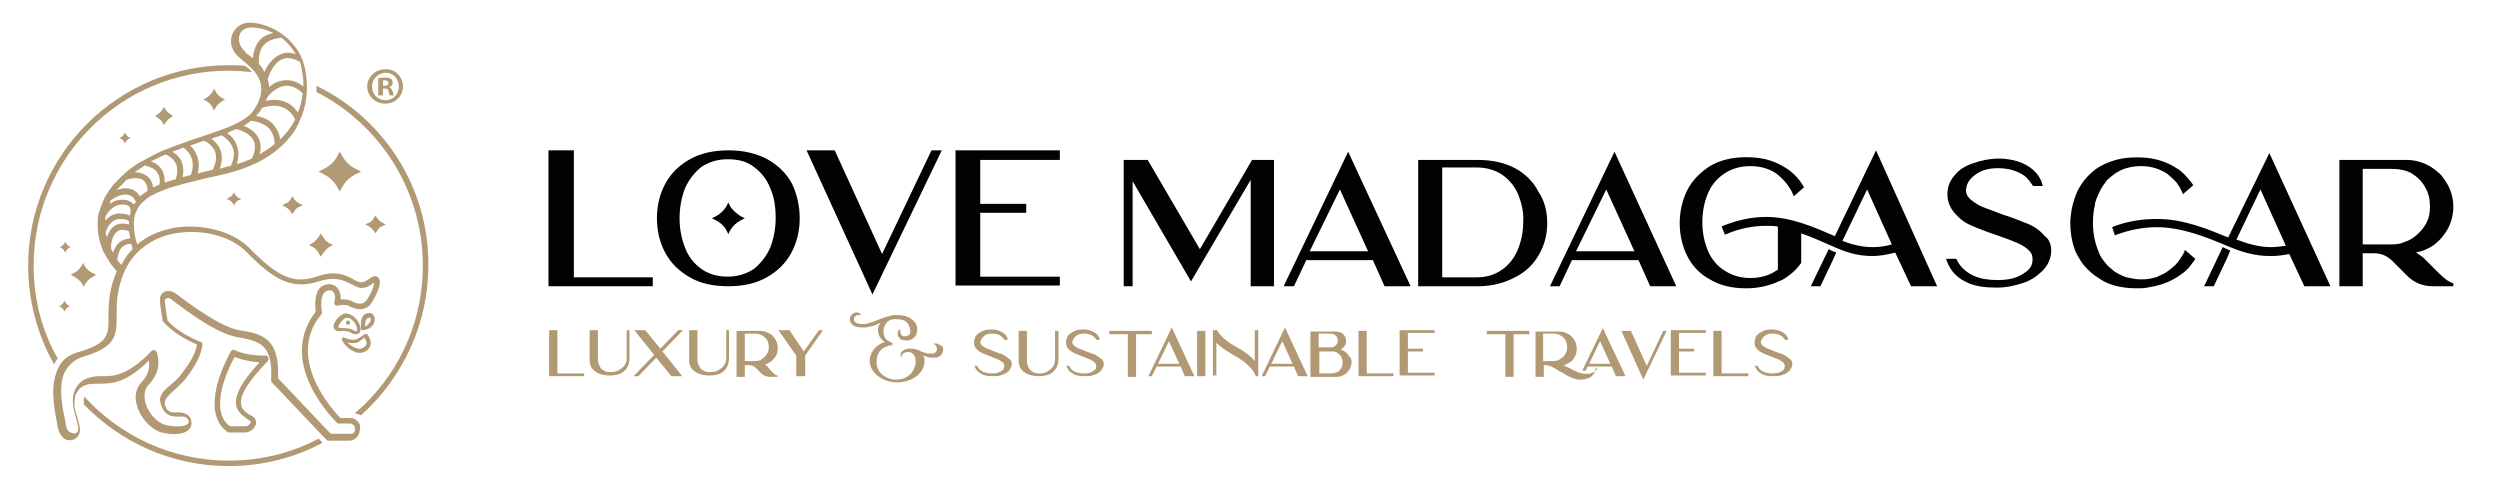 <?xml version="1.0" encoding="UTF-8"?>
<!-- Generator: Adobe Illustrator 28.0.0, SVG Export Plug-In . SVG Version: 6.00 Build 0)  -->
<svg xmlns="http://www.w3.org/2000/svg" xmlns:xlink="http://www.w3.org/1999/xlink" version="1.1" id="Warstwa_1" x="0px" y="0px" width="364.2px" height="71.1px" viewBox="0 0 364.2 71.1" style="enable-background:new 0 0 364.2 71.1;" xml:space="preserve">
<style type="text/css">
	.st0{fill:#B19974;}
	.st1{fill:#020202;}
</style>
<g>
	<path class="st0" d="M58.7,12.6c0,1.4-1.1,2.5-2.6,2.5c-1.4,0-2.6-1.1-2.6-2.5c0-1.4,1.2-2.5,2.6-2.5C57.6,10,58.7,11.2,58.7,12.6z    M54.2,12.6c0,1.1,0.8,2,2,2c1.1,0,1.9-0.9,1.9-2c0-1.1-0.8-2-1.9-2S54.2,11.5,54.2,12.6z M55.7,13.9h-0.6v-2.5   c0.2,0,0.6-0.1,1-0.1c0.5,0,0.7,0.1,0.9,0.2c0.1,0.1,0.2,0.3,0.2,0.6c0,0.3-0.2,0.5-0.5,0.6v0c0.2,0.1,0.4,0.3,0.5,0.6   c0.1,0.4,0.1,0.5,0.2,0.6h-0.6c-0.1-0.1-0.1-0.3-0.2-0.6c0-0.3-0.2-0.4-0.5-0.4h-0.3V13.9z M55.7,12.5H56c0.3,0,0.6-0.1,0.6-0.4   c0-0.2-0.2-0.4-0.5-0.4c-0.2,0-0.3,0-0.3,0V12.5z"></path>
</g>
<path class="st0" d="M51.8,24.6L51.8,24.6c-0.8-0.4-1.5-1.1-1.9-1.8l-0.4-0.7l-0.4,0.7c-0.4,0.8-1.1,1.4-1.9,1.8L46.4,25l0.8,0.4  c0.8,0.4,1.5,1.1,1.9,1.8l0.4,0.7l0.4-0.7c0.4-0.8,1.1-1.4,1.9-1.8l0.8-0.4L51.8,24.6z M51.8,24.6L51.8,24.6  c-0.8-0.4-1.5-1.1-1.9-1.8l-0.4-0.7l-0.4,0.7c-0.4,0.8-1.1,1.4-1.9,1.8L46.4,25l0.8,0.4c0.8,0.4,1.5,1.1,1.9,1.8l0.4,0.7l0.4-0.7  c0.4-0.8,1.1-1.4,1.9-1.8l0.8-0.4L51.8,24.6z M51.8,24.6L51.8,24.6c-0.8-0.4-1.5-1.1-1.9-1.8l-0.4-0.7l-0.4,0.7  c-0.4,0.8-1.1,1.4-1.9,1.8L46.4,25l0.8,0.4c0.8,0.4,1.5,1.1,1.9,1.8l0.4,0.7l0.4-0.7c0.4-0.8,1.1-1.4,1.9-1.8l0.8-0.4L51.8,24.6z"></path>
<path class="st0" d="M48.1,35.5L48.1,35.5c-0.5-0.2-0.8-0.6-1.1-1.1L46.7,34l-0.2,0.4c-0.3,0.4-0.6,0.8-1.1,1.1L45,35.7l0.4,0.2  c0.5,0.2,0.8,0.6,1.1,1.1l0.2,0.4L47,37c0.3-0.4,0.6-0.8,1.1-1.1l0.4-0.2L48.1,35.5z M48.1,35.5L48.1,35.5c-0.5-0.2-0.8-0.6-1.1-1.1  L46.7,34l-0.2,0.4c-0.3,0.4-0.6,0.8-1.1,1.1L45,35.7l0.4,0.2c0.5,0.2,0.8,0.6,1.1,1.1l0.2,0.4L47,37c0.3-0.4,0.6-0.8,1.1-1.1  l0.4-0.2L48.1,35.5z M48.1,35.5L48.1,35.5c-0.5-0.2-0.8-0.6-1.1-1.1L46.7,34l-0.2,0.4c-0.3,0.4-0.6,0.8-1.1,1.1L45,35.7l0.4,0.2  c0.5,0.2,0.8,0.6,1.1,1.1l0.2,0.4L47,37c0.3-0.4,0.6-0.8,1.1-1.1l0.4-0.2L48.1,35.5z"></path>
<path class="st0" d="M34.9,28.9L34.9,28.9c-0.3-0.1-0.5-0.4-0.7-0.6L34.1,28L34,28.2c-0.2,0.3-0.4,0.5-0.7,0.6L33,29l0.3,0.1  c0.3,0.1,0.5,0.4,0.7,0.6l0.1,0.3l0.1-0.3c0.2-0.3,0.4-0.5,0.7-0.6l0.3-0.1L34.9,28.9z M34.9,28.9L34.9,28.9  c-0.3-0.1-0.5-0.4-0.7-0.6L34.1,28L34,28.2c-0.2,0.3-0.4,0.5-0.7,0.6L33,29l0.3,0.1c0.3,0.1,0.5,0.4,0.7,0.6l0.1,0.3l0.1-0.3  c0.2-0.3,0.4-0.5,0.7-0.6l0.3-0.1L34.9,28.9z M34.9,28.9L34.9,28.9c-0.3-0.1-0.5-0.4-0.7-0.6L34.1,28L34,28.2  c-0.2,0.3-0.4,0.5-0.7,0.6L33,29l0.3,0.1c0.3,0.1,0.5,0.4,0.7,0.6l0.1,0.3l0.1-0.3c0.2-0.3,0.4-0.5,0.7-0.6l0.3-0.1L34.9,28.9z"></path>
<path class="st0" d="M55.8,32.5L55.8,32.5c-0.4-0.2-0.7-0.5-0.9-0.8l-0.2-0.3l-0.2,0.3c-0.2,0.4-0.5,0.7-0.9,0.8l-0.4,0.2l0.4,0.2  c0.4,0.2,0.7,0.5,0.9,0.8l0.2,0.3l0.2-0.3c0.2-0.4,0.5-0.7,0.9-0.8l0.4-0.2L55.8,32.5z M55.8,32.5L55.8,32.5  c-0.4-0.2-0.7-0.5-0.9-0.8l-0.2-0.3l-0.2,0.3c-0.2,0.4-0.5,0.7-0.9,0.8l-0.4,0.2l0.4,0.2c0.4,0.2,0.7,0.5,0.9,0.8l0.2,0.3l0.2-0.3  c0.2-0.4,0.5-0.7,0.9-0.8l0.4-0.2L55.8,32.5z M55.8,32.5L55.8,32.5c-0.4-0.2-0.7-0.5-0.9-0.8l-0.2-0.3l-0.2,0.3  c-0.2,0.4-0.5,0.7-0.9,0.8l-0.4,0.2l0.4,0.2c0.4,0.2,0.7,0.5,0.9,0.8l0.2,0.3l0.2-0.3c0.2-0.4,0.5-0.7,0.9-0.8l0.4-0.2L55.8,32.5z"></path>
<path class="st0" d="M43.7,29.7L43.7,29.7c-0.4-0.2-0.7-0.5-0.9-0.8l-0.2-0.3l-0.2,0.3c-0.2,0.4-0.5,0.7-0.9,0.8l-0.4,0.2l0.4,0.2  c0.4,0.2,0.7,0.5,0.9,0.8l0.2,0.3l0.2-0.3c0.2-0.4,0.5-0.7,0.9-0.8l0.4-0.2L43.7,29.7z M43.7,29.7L43.7,29.7  c-0.4-0.2-0.7-0.5-0.9-0.8l-0.2-0.3l-0.2,0.3c-0.2,0.4-0.5,0.7-0.9,0.8l-0.4,0.2l0.4,0.2c0.4,0.2,0.7,0.5,0.9,0.8l0.2,0.3l0.2-0.3  c0.2-0.4,0.5-0.7,0.9-0.8l0.4-0.2L43.7,29.7z M43.7,29.7L43.7,29.7c-0.4-0.2-0.7-0.5-0.9-0.8l-0.2-0.3l-0.2,0.3  c-0.2,0.4-0.5,0.7-0.9,0.8l-0.4,0.2l0.4,0.2c0.4,0.2,0.7,0.5,0.9,0.8l0.2,0.3l0.2-0.3c0.2-0.4,0.5-0.7,0.9-0.8l0.4-0.2L43.7,29.7z"></path>
<path class="st0" d="M30,14.7L30,14.7c0.4,0.2,0.8,0.6,1,1l0.2,0.4l0.2-0.4c0.2-0.4,0.6-0.7,1-1l0.4-0.2l-0.4-0.2  c-0.4-0.2-0.8-0.6-1-1l-0.2-0.4L31,13.3c-0.2,0.4-0.6,0.7-1,1l-0.4,0.2L30,14.7z M30,14.7L30,14.7c0.4,0.2,0.8,0.6,1,1l0.2,0.4  l0.2-0.4c0.2-0.4,0.6-0.7,1-1l0.4-0.2l-0.4-0.2c-0.4-0.2-0.8-0.6-1-1l-0.2-0.4L31,13.3c-0.2,0.4-0.6,0.7-1,1l-0.4,0.2L30,14.7z   M30,14.7L30,14.7c0.4,0.2,0.8,0.6,1,1l0.2,0.4l0.2-0.4c0.2-0.4,0.6-0.7,1-1l0.4-0.2l-0.4-0.2c-0.4-0.2-0.8-0.6-1-1l-0.2-0.4  L31,13.3c-0.2,0.4-0.6,0.7-1,1l-0.4,0.2L30,14.7z"></path>
<path class="st0" d="M22.9,17.1L22.9,17.1c0.3,0.2,0.6,0.4,0.8,0.8l0.2,0.3l0.2-0.3c0.2-0.3,0.5-0.6,0.8-0.8l0.3-0.2l-0.3-0.2  c-0.3-0.2-0.6-0.4-0.8-0.8l-0.2-0.3l-0.2,0.3c-0.2,0.3-0.5,0.6-0.8,0.8l-0.3,0.2L22.9,17.1z M22.9,17.1L22.9,17.1  c0.3,0.2,0.6,0.4,0.8,0.8l0.2,0.3l0.2-0.3c0.2-0.3,0.5-0.6,0.8-0.8l0.3-0.2l-0.3-0.2c-0.3-0.2-0.6-0.4-0.8-0.8l-0.2-0.3l-0.2,0.3  c-0.2,0.3-0.5,0.6-0.8,0.8l-0.3,0.2L22.9,17.1z M22.9,17.1L22.9,17.1c0.3,0.2,0.6,0.4,0.8,0.8l0.2,0.3l0.2-0.3  c0.2-0.3,0.5-0.6,0.8-0.8l0.3-0.2l-0.3-0.2c-0.3-0.2-0.6-0.4-0.8-0.8l-0.2-0.3l-0.2,0.3c-0.2,0.3-0.5,0.6-0.8,0.8l-0.3,0.2  L22.9,17.1z"></path>
<path class="st0" d="M10.8,40.3L10.8,40.3c0.5,0.3,0.9,0.6,1.2,1.1l0.2,0.4l0.2-0.4c0.3-0.5,0.7-0.9,1.2-1.1L14,40l-0.5-0.2  c-0.5-0.3-0.9-0.6-1.2-1.1l-0.2-0.4l-0.2,0.4c-0.3,0.5-0.7,0.9-1.2,1.1L10.3,40L10.8,40.3z M10.8,40.3L10.8,40.3  c0.5,0.3,0.9,0.6,1.2,1.1l0.2,0.4l0.2-0.4c0.3-0.5,0.7-0.9,1.2-1.1L14,40l-0.5-0.2c-0.5-0.3-0.9-0.6-1.2-1.1l-0.2-0.4l-0.2,0.4  c-0.3,0.5-0.7,0.9-1.2,1.1L10.3,40L10.8,40.3z M10.8,40.3L10.8,40.3c0.5,0.3,0.9,0.6,1.2,1.1l0.2,0.4l0.2-0.4  c0.3-0.5,0.7-0.9,1.2-1.1L14,40l-0.5-0.2c-0.5-0.3-0.9-0.6-1.2-1.1l-0.2-0.4l-0.2,0.4c-0.3,0.5-0.7,0.9-1.2,1.1L10.3,40L10.8,40.3z"></path>
<path class="st0" d="M8.9,36.1L8.9,36.1c0.2,0.1,0.4,0.3,0.5,0.5l0.1,0.2l0.1-0.2c0.1-0.2,0.3-0.4,0.5-0.5l0.2-0.1l-0.2-0.1  c-0.2-0.1-0.4-0.3-0.5-0.5l-0.1-0.2l-0.1,0.2c-0.1,0.2-0.3,0.4-0.5,0.5L8.7,36L8.9,36.1z M8.9,36.1L8.9,36.1  c0.2,0.1,0.4,0.3,0.5,0.5l0.1,0.2l0.1-0.2c0.1-0.2,0.3-0.4,0.5-0.5l0.2-0.1l-0.2-0.1c-0.2-0.1-0.4-0.3-0.5-0.5l-0.1-0.2l-0.1,0.2  c-0.1,0.2-0.3,0.4-0.5,0.5L8.7,36L8.9,36.1z M8.9,36.1L8.9,36.1c0.2,0.1,0.4,0.3,0.5,0.5l0.1,0.2l0.1-0.2c0.1-0.2,0.3-0.4,0.5-0.5  l0.2-0.1l-0.2-0.1c-0.2-0.1-0.4-0.3-0.5-0.5l-0.1-0.2l-0.1,0.2c-0.1,0.2-0.3,0.4-0.5,0.5L8.7,36L8.9,36.1z"></path>
<path class="st0" d="M8.8,44.7L8.8,44.7C9,44.8,9.2,45,9.3,45.2l0.1,0.2l0.1-0.2c0.1-0.2,0.3-0.4,0.5-0.5l0.2-0.1L10,44.5  c-0.2-0.1-0.4-0.3-0.5-0.5l-0.1-0.2L9.3,44c-0.1,0.2-0.3,0.4-0.5,0.5l-0.2,0.1L8.8,44.7z M8.8,44.7L8.8,44.7C9,44.8,9.2,45,9.3,45.2  l0.1,0.2l0.1-0.2c0.1-0.2,0.3-0.4,0.5-0.5l0.2-0.1L10,44.5c-0.2-0.1-0.4-0.3-0.5-0.5l-0.1-0.2L9.3,44c-0.1,0.2-0.3,0.4-0.5,0.5  l-0.2,0.1L8.8,44.7z M8.8,44.7L8.8,44.7C9,44.8,9.2,45,9.3,45.2l0.1,0.2l0.1-0.2c0.1-0.2,0.3-0.4,0.5-0.5l0.2-0.1L10,44.5  c-0.2-0.1-0.4-0.3-0.5-0.5l-0.1-0.2L9.3,44c-0.1,0.2-0.3,0.4-0.5,0.5l-0.2,0.1L8.8,44.7z"></path>
<path class="st0" d="M17.6,20.2L17.6,20.2c0.2,0.1,0.4,0.3,0.5,0.5l0.1,0.2l0.1-0.2c0.1-0.2,0.3-0.4,0.5-0.5l0.2-0.1l-0.2-0.1  c-0.2-0.1-0.4-0.3-0.5-0.5l-0.1-0.2l-0.1,0.2c-0.1,0.2-0.3,0.4-0.5,0.5l-0.2,0.1L17.6,20.2z M17.6,20.2L17.6,20.2  c0.2,0.1,0.4,0.3,0.5,0.5l0.1,0.2l0.1-0.2c0.1-0.2,0.3-0.4,0.5-0.5l0.2-0.1l-0.2-0.1c-0.2-0.1-0.4-0.3-0.5-0.5l-0.1-0.2l-0.1,0.2  c-0.1,0.2-0.3,0.4-0.5,0.5l-0.2,0.1L17.6,20.2z M17.6,20.2L17.6,20.2c0.2,0.1,0.4,0.3,0.5,0.5l0.1,0.2l0.1-0.2  c0.1-0.2,0.3-0.4,0.5-0.5l0.2-0.1l-0.2-0.1c-0.2-0.1-0.4-0.3-0.5-0.5l-0.1-0.2l-0.1,0.2c-0.1,0.2-0.3,0.4-0.5,0.5l-0.2,0.1  L17.6,20.2z"></path>
<path class="st0" d="M46.1,12.5c0,0.3,0,0.6,0,0.9c9.2,4.7,15.5,14.3,15.5,25.3c0,8.6-3.8,16.3-9.9,21.5c0.4,0.1,0.7,0.2,0.9,0.3  c6-5.4,9.8-13.2,9.8-21.8C62.5,27.2,55.8,17.2,46.1,12.5"></path>
<path class="st0" d="M33.3,67.1c-8.3,0-15.8-3.6-21-9.3c-0.1,0.2-0.1,0.5-0.1,1.1c5.3,5.5,12.8,9,21.1,9c4.9,0,9.6-1.2,13.7-3.4  l-0.6-0.6C42.5,66,38,67.1,33.3,67.1"></path>
<path class="st0" d="M4.9,38.7c0-15.7,12.7-28.4,28.4-28.4c1.1,0,2.3,0.1,3.4,0.2c-0.3-0.4-0.7-0.7-1-0.9c-0.8-0.1-1.6-0.1-2.4-0.1  C17.2,9.5,4.1,22.6,4.1,38.7c0,5.2,1.4,10.2,3.8,14.4c0.1-0.3,0.3-0.6,0.5-0.9C6.1,48.2,4.9,43.6,4.9,38.7"></path>
<path class="st0" d="M51.9,61.2c-0.2-0.2-0.5-0.3-0.8-0.3h-1.5c-1-1-8.1-8.7-2.8-15.1c0.1-0.1,0.1-0.2,0.1-0.3  c-0.1-0.6-0.3-2.5,0.5-3c0.3-0.2,0.7-0.3,1-0.1c0.3,0.2,0.6,0.8,0.3,1.6c0,0.1,0,0.3,0.1,0.4c0.1,0.1,0.2,0.2,0.4,0.1  c0.6-0.1,1.3-0.1,1.5,0c1.1,0.7,2.7,0.9,3.5-0.5c0.7-1.1,1.3-2.5,1.1-3.2c-0.1-0.3-0.2-0.4-0.4-0.5c-0.4-0.2-0.8,0.1-1.1,0.3  c-0.4,0.3-0.8,0.6-1.4,0.5c-0.3-0.1-0.6-0.2-0.9-0.4c-1.1-0.6-2.6-1.4-5.4-0.4c-3.3,1.1-5.6,0.1-9.8-4.2c-2.4-2.4-6.9-3.6-11-2.9  c-2.1,0.4-3.9,1.2-5.3,2.4c-0.4-1.1-0.5-2.2-0.5-3c0,0,0-0.1,0-0.1c0,0,0-0.1,0-0.1c0-0.7,0.2-1.4,0.5-1.9c0.4-0.8,1.1-1.4,2-2  c0,0,0.1,0,0.1,0c0.5-0.3,1-0.5,1.5-0.7c0,0,0,0,0,0c0.7-0.3,1.5-0.6,2.4-0.8c0,0,0,0,0,0c1.3-0.4,2.8-0.7,4.3-1.1  c0.3-0.1,0.6-0.1,0.9-0.2h0c0.6-0.1,1.2-0.3,1.8-0.4c0.2-0.1,0.5-0.1,0.7-0.2c0,0,0,0,0,0c4-1.1,7-3,8.9-5.6c0.4-0.5,0.7-1.1,1-1.7  c0,0,0-0.1,0-0.1c1-2,1.3-4.3,1-6.7c-0.1-0.8-0.3-1.6-0.5-2.2c0,0,0,0,0,0c-1.6-4.1-5.7-5.5-7.7-5.5c0,0-0.1,0-0.1,0  c-1.1,0-2.1,0.7-2.5,1.8c-0.4,1.2,0,2.4,1.1,3.3l0.2,0.2c2,1.6,4.4,3.6,1.9,7.4c-0.6,0.9-1.7,1.6-3,2.2c0,0,0,0,0,0  c-1.3,0.6-2.9,1.1-4.6,1.7c0,0,0,0,0,0c0,0,0,0,0,0c-0.9,0.3-1.9,0.6-2.9,1c0,0,0,0,0,0c-0.9,0.3-1.8,0.7-2.7,1c0,0,0,0,0,0  c-1.1,0.5-2.1,1-3.1,1.6c0,0,0,0-0.1,0c-1,0.6-2,1.3-2.9,2.2c0,0-0.1,0-0.1,0.1c-0.3,0.3-0.5,0.5-0.8,0.8c-0.7,0.8-1.2,1.5-1.6,2.3  c0,0,0,0,0,0c-0.4,0.9-0.7,1.7-0.9,2.5c0,0,0,0.1,0,0.1c-0.1,0.8-0.1,1.6,0,2.3c0,0.1,0,0.1,0,0.2c0.1,0.9,0.4,1.7,0.7,2.5  c0,0.1,0,0.2,0.1,0.2c0.3,0.6,0.6,1.1,0.9,1.5c0,0.1,0.1,0.1,0.1,0.2c0.4,0.5,0.7,0.9,0.9,1.1c-1.2,2.9-1.2,5.1-1.2,6.7  c0,2.5,0.1,3.8-4.4,5.1c-1.4,0.4-2.3,1.1-2.8,2.1c-0.2,0.3-0.3,0.6-0.4,0.9c-0.9,2.5-0.2,5.7,0.1,7.3c0,0.2,0.1,0.4,0.1,0.6  c0.3,1.4,1,1.8,1.4,1.9c0.6,0.1,1.1,0,1.5-0.5c0.6-0.7,0.3-1.5,0-2.7c-0.1-0.3-0.2-0.6-0.3-1c-0.2-0.6-0.2-1.2-0.1-1.8  c0-0.3,0.1-0.7,0.3-0.9c0.3-0.6,0.8-1,1.6-1.2c0.5-0.1,1-0.1,1.6-0.1c1.8,0,3.9,0,7.3-3.4c0.1,0.7,0.1,2-1.1,3.2  c-0.8,0.9-1.1,2.1-0.6,3.5c0.5,1.8,2.1,3.4,3.5,3.8c1.7,0.4,3.2,0.3,3.9-0.3c0.3-0.3,0.5-0.6,0.5-1c0-0.4-0.1-0.8-0.4-1.1  c-0.4-0.4-1.1-0.6-2-0.5c-0.4,0-0.9-0.1-1.2-0.5c-0.2-0.3-0.3-0.6-0.3-1c0.1-0.6,0.5-0.9,1.2-1.6c0.5-0.5,1.2-1,1.9-1.9  c1.4-1.9,2.2-3.3,2.4-4.9c0-0.2-0.1-0.4-0.3-0.4c0,0-3-1.1-4.8-3.1c-0.1-0.5-0.3-2.2-0.4-2.8c0-0.2,0.1-0.4,0.2-0.4  c0.2-0.1,0.4-0.1,0.6,0c0.1,0,6.1,5,9.7,5.6c3.2,0.6,5.3,0.9,5,6.3c0,0.1,0,0.2,0.1,0.3l7.5,7.9l0.5,0.5c0,0,0.1,0.1,0.2,0.1  c0,0,0.1,0,0.1,0h3c0.8,0,1.5-0.7,1.5-1.5C52.6,62,52.3,61.5,51.9,61.2 M17.7,38.6c-0.2-0.2-0.4-0.4-0.6-0.7c0-0.3,0.1-1.3,0.7-1.9  c0.3-0.3,0.8-0.5,1.3-0.5c0.1,0.3,0.2,0.5,0.2,0.8C18.7,36.9,18.1,37.7,17.7,38.6 M15.4,31.5c0.1-0.2,0.9-1.7,2.4-1.7  c0,0,0.1,0,0.1,0c0.4,0,0.8,0.1,1,0.4C19.1,30.5,19,31,19,31c0,0,0,0,0,0c0,0.1-0.1,0.3-0.1,0.4c-0.4-0.2-0.9-0.3-1.5-0.3  c-0.9,0-1.6,0.5-2,1C15.3,32,15.3,31.8,15.4,31.5 M16.1,29.2c0.3-0.2,1.6-1.1,2.6-0.8c0.5,0.1,0.8,0.4,1.1,1  c-0.1,0.1-0.2,0.3-0.3,0.4c-0.3-0.4-0.9-0.7-1.6-0.7c0,0-0.1,0-0.1,0c-0.8,0-1.4,0.3-1.8,0.6C16,29.5,16.1,29.3,16.1,29.2   M15.4,33.8c0.1-0.3,0.6-1.8,2-1.9c1,0,1.3,0.2,1.4,0.4c0,0.1,0,0.3,0,0.4c-0.8-0.2-1.5-0.2-2.1,0.2c-0.6,0.4-0.9,1-1.1,1.6  C15.5,34.4,15.4,34.1,15.4,33.8 M17.1,33.7c0.4-0.3,1-0.3,1.7,0c0,0.3,0.1,0.6,0.2,1c-0.7,0.1-1.3,0.3-1.7,0.7  c-0.4,0.4-0.7,0.9-0.8,1.4c-0.1-0.2-0.2-0.3-0.3-0.5C16.1,35.7,16.3,34.3,17.1,33.7 M21.1,24.1c0.3,0.1,1.3,0.3,1.8,1  c0.3,0.5,0.5,1.1,0.3,1.8c-0.3,0.1-0.6,0.3-0.9,0.4c-0.1-0.8-0.5-1.5-1.1-1.8c-0.5-0.3-1.1-0.4-1.6-0.4  C20.1,24.8,20.6,24.4,21.1,24.1 M24.1,22.5c0.3,0.1,1.1,0.5,1.5,1.3c0.3,0.6,0.3,1.4,0,2.3c-0.6,0.2-1.1,0.3-1.6,0.5  c0-0.8-0.1-1.4-0.5-2c-0.4-0.6-1-0.9-1.5-1.1C22.7,23.2,23.4,22.8,24.1,22.5 M26.7,21.5c0.5,0.3,2,1.6,1.1,4  c-0.4,0.1-0.8,0.2-1.2,0.3c0.2-0.9,0.1-1.7-0.2-2.4c-0.3-0.6-0.8-1-1.3-1.3C25.7,21.9,26.2,21.7,26.7,21.5 M30.3,24.9  c-0.5,0.1-1,0.2-1.5,0.4c0.5-1.9-0.3-3.4-1.1-4.1c0.7-0.2,1.4-0.5,2-0.7c0.3,0.1,1.2,0.6,1.6,1.5c0.3,0.8,0.2,1.7-0.3,2.7  C30.7,24.8,30.5,24.9,30.3,24.9 M33,24.3c-0.3,0.1-0.7,0.2-1,0.3c0.4-1,0.4-2,0.1-2.8c-0.3-0.7-0.8-1.2-1.3-1.6  c0.5-0.2,1-0.3,1.5-0.5c0.3,0.2,1.2,0.8,1.6,1.8c0.3,0.8,0.2,1.7-0.3,2.7C33.4,24.2,33.2,24.2,33,24.3 M34.4,18.8  c0.4,0.1,1.9,0.5,2.5,1.6c0.4,0.7,0.3,1.6-0.2,2.7c-0.7,0.3-1.4,0.6-2.2,0.8c0.3-1,0.3-1.9,0-2.7c-0.3-0.9-0.9-1.5-1.4-1.8  C33.6,19.1,34,19,34.4,18.8 M36.5,17.6c0.4,0,1.8,0.2,2.7,1.1c0.5,0.6,0.8,1.3,0.8,2.3c-0.6,0.5-1.4,1-2.2,1.5  c0.3-0.9,0.2-1.8-0.2-2.5c-0.5-0.9-1.4-1.4-2.1-1.7C35.9,18.1,36.2,17.9,36.5,17.6 M40.8,20.3c-0.1-0.9-0.5-1.6-1-2.2  c-0.8-0.8-1.7-1.1-2.5-1.2c0.2-0.2,0.4-0.5,0.6-0.7c0.1-0.2,0.2-0.3,0.3-0.5c0.6-0.2,3.4-1.1,4.8,1.7C42.5,18.4,41.8,19.4,40.8,20.3   M44.1,11c0.1,0.5,0.1,1,0.1,1.6c-0.9-0.7-1.8-1-2.8-0.9c-0.9,0.1-1.7,0.5-2.2,1c0-0.4-0.1-0.8-0.2-1.2c0.2-0.5,0.8-2.4,2.2-2.9  c0.7-0.3,1.5-0.1,2.5,0.4C43.9,9.6,44,10.3,44.1,11 M39,14.1c0.2-0.3,1.2-1.4,2.5-1.6c0.9-0.1,1.8,0.3,2.6,1.1  c-0.1,0.9-0.3,1.8-0.7,2.8c-1.4-2.1-3.5-2-4.7-1.7C38.8,14.5,38.9,14.3,39,14.1 M43.1,7.9c-0.8-0.3-1.5-0.3-2.2,0  c-1.2,0.5-2,1.7-2.4,2.6C38.3,10,38,9.6,37.7,9.3c0-0.4-0.1-1.9,0.8-2.8c0.6-0.6,1.4-0.9,2.5-1C41.8,6.1,42.5,6.9,43.1,7.9   M35.7,7.5c-0.9-0.8-1-1.7-0.8-2.4C35.1,4.4,35.8,4,36.6,4c0.8,0,2,0.2,3.2,0.8C39,5,38.3,5.3,37.8,5.9c-0.7,0.8-0.9,1.9-1,2.6  c-0.3-0.3-0.7-0.6-1-0.8L35.7,7.5z M17.7,27c0.2-0.3,0.5-0.5,0.7-0.8c0.3-0.1,1.6-0.5,2.4,0c0.4,0.3,0.7,0.8,0.7,1.6  c-0.4,0.3-0.8,0.5-1.1,0.8c-0.4-0.6-0.9-1-1.5-1.1c-0.7-0.2-1.3,0-1.9,0.2C17.2,27.5,17.4,27.2,17.7,27 M51.1,63.2h-2.8L48,63  l-7.5-7.9c0.3-6-2.5-6.5-5.7-7c-3.3-0.6-9.2-5.4-9.3-5.4c-0.4-0.3-1-0.4-1.5-0.2c-0.5,0.2-0.7,0.7-0.7,1.2c0,0.8,0.4,2.9,0.4,3  c0,0.1,0,0.2,0.1,0.2c1.6,1.8,4,2.9,4.9,3.3c-0.2,1.3-1,2.6-2.2,4.2c-0.6,0.8-1.2,1.3-1.7,1.7c-0.7,0.6-1.4,1.2-1.5,2.1  C23.4,59,23.6,59.5,24,60c0.5,0.6,1.3,0.7,1.9,0.7c0.9-0.1,1.3,0.1,1.4,0.3c0.1,0.1,0.2,0.2,0.2,0.4c0,0.2-0.1,0.3-0.2,0.4  c-0.4,0.3-1.5,0.5-3.2,0.1c-1.2-0.3-2.5-1.7-2.9-3.2c-0.2-0.8-0.3-1.9,0.5-2.7c2.2-2.3,1.1-4.7,1.1-4.8c-0.1-0.1-0.2-0.2-0.3-0.2  c-0.1,0-0.3,0-0.4,0.1c-3.5,3.7-5.6,3.7-7.2,3.7c-0.6,0-1.2,0-1.8,0.2c-0.9,0.2-1.5,0.7-1.9,1.3c-0.2,0.3-0.3,0.5-0.4,0.8  c-0.3,0.9-0.2,1.9,0,2.8c0.1,0.4,0.2,0.7,0.3,1.1c0.3,1.1,0.4,1.6,0.2,1.9c-0.1,0.2-0.4,0.3-0.7,0.2C10,63,9.7,62.6,9.6,61.9  c0-0.2-0.1-0.4-0.1-0.6c-0.3-1.5-0.9-4.1-0.4-6.2c0.1-0.3,0.2-0.7,0.4-1c0.5-0.9,1.3-1.7,2.5-2.1c4.8-1.4,5-3,5-5.9  c0-1.7-0.1-3.8,1.2-6.7c1.3-2.8,3.9-4.8,7.3-5.4c3.9-0.7,8.1,0.4,10.3,2.6c3.9,4,6.6,5.7,10.6,4.4c2.5-0.8,3.8-0.1,4.8,0.4  c0.4,0.2,0.7,0.4,1.1,0.5c0.9,0.2,1.6-0.3,2-0.6c0.1,0,0.1-0.1,0.2-0.1c0,0.4-0.3,1.3-1,2.4c-0.7,1.1-1.9,0.5-2.4,0.2  c-0.4-0.2-1-0.2-1.5-0.2c0.1-0.8-0.2-1.5-0.7-1.9c-0.6-0.4-1.3-0.4-2,0c-1.2,0.8-1,3-0.9,3.7c-2.4,3.1-2.7,6.8-0.7,10.9  c1.5,3.1,3.7,5.2,3.8,5.3c0.1,0.1,0.2,0.1,0.3,0.1h1.6c0,0,0.1,0,0.1,0c0.3,0.1,0.6,0.3,0.6,0.7C51.8,62.9,51.5,63.2,51.1,63.2"></path>
<path class="st0" d="M39,52.6c0.1-0.1,0.2-0.3,0.1-0.5c-0.1-0.2-0.2-0.3-0.4-0.3c0,0-2.7,0.1-4.5-0.8c-0.2-0.1-0.4,0-0.6,0.2  c0,0.1-1.2,2.1-1.9,4.6c-0.9,3.4-0.4,5.8,1.4,7.1c0.1,0,0.1,0.1,0.2,0.1h2.4c0.7,0,1.3-0.5,1.5-1c0.2-0.4,0.1-0.8-0.1-1.1  c-0.1-0.1-0.3-0.3-0.6-0.4c-0.8-0.5-1.7-1-1.3-2.6C35.8,55.7,39,52.7,39,52.6 M36.1,61.1c0.2,0.1,0.3,0.2,0.4,0.3  c0.1,0.1,0,0.2,0,0.2c-0.1,0.2-0.4,0.5-0.7,0.5h-2.3c-3.2-2.3-0.2-8.6,0.7-10.1c1.2,0.5,2.6,0.7,3.6,0.8c-1,1.1-2.8,3.1-3.3,4.9  C33.9,59.7,35.4,60.6,36.1,61.1"></path>
<path class="st0" d="M51,48.4c0.1,0.1,0.5,0.3,0.8,0.3c0.1,0,0.3,0,0.4-0.1c0.2-0.1,0.4-0.3,0.3-0.9c-0.1-0.8-0.8-1.5-1.3-1.8  c-0.4-0.2-0.7-0.3-1.1-0.2c-0.8,0.3-1.5,1.3-1.5,1.8c0,0.3,0.1,0.5,0.3,0.6c0.2,0.2,0.6,0.2,1,0.1C50.1,48.2,50.9,48.3,51,48.4   M49.3,47.7c0,0,0,0,0-0.1c0-0.3,0.6-1.1,1.1-1.3c0.1,0,0.4,0,0.6,0.1c0.4,0.2,0.9,0.8,1,1.4c0,0.1,0,0.3,0,0.4  c-0.1,0.1-0.5,0-0.5-0.1c-0.3-0.2-0.9-0.3-1.4-0.3c-0.1,0-0.2,0-0.3,0C49.5,47.8,49.3,47.7,49.3,47.7"></path>
<path class="st0" d="M51.8,51.3c0.2,0.1,0.4,0.1,0.6,0.1c0.4,0,0.7-0.1,1-0.3c0.4-0.3,0.5-0.6,0.6-0.9c0.1-0.8-0.5-1.5-0.5-1.5  c-0.1-0.1-0.3-0.1-0.4,0l-0.9,0.6c-0.7,0.5-2-0.1-2-0.1c-0.1-0.1-0.2,0-0.3,0c-0.1,0.1-0.1,0.2-0.1,0.3C50.1,50.2,50.9,51,51.8,51.3   M52.4,49.7l0.7-0.5c0.1,0.2,0.3,0.5,0.3,0.8c0,0.2-0.1,0.4-0.4,0.6c-0.3,0.2-0.7,0.3-1.1,0.1c-0.5-0.1-0.9-0.5-1.3-0.8  C51.2,50,51.9,50.1,52.4,49.7"></path>
<path class="st0" d="M54.6,46.3c-0.1-0.4-0.4-0.7-0.8-0.7c-0.3,0-0.6,0.1-0.8,0.3c-0.6,0.6-0.4,1.9-0.4,2c0,0.1,0.1,0.2,0.1,0.2  c0,0,0.1,0,0.2,0c0,0,0,0,0.1,0C54.2,47.9,54.7,47,54.6,46.3 M53.2,47.6c0-0.4,0-1,0.3-1.2c0.1-0.1,0.2-0.1,0.3-0.1c0,0,0,0,0,0  c0.1,0,0.2,0,0.2,0.2C54.1,46.7,53.8,47.2,53.2,47.6"></path>
<path class="st0" d="M51,47c0,0.2-0.1,0.3-0.3,0.3c-0.2,0-0.3-0.1-0.3-0.3c0-0.2,0.1-0.3,0.3-0.3C50.8,46.7,51,46.8,51,47"></path>
<g>
	<path class="st1" d="M83.5,40.4h11.6v1.3H79.9V21.9h3.7V40.4z"></path>
</g>
<path class="st1" d="M116.5,31.8c0,1.8-0.4,3.5-1.2,5c-0.8,1.5-2,2.7-3.6,3.6c-1.6,0.9-3.4,1.3-5.6,1.3c-2.2,0-4.1-0.4-5.6-1.3  c-1.6-0.9-2.8-2.1-3.6-3.6c-0.8-1.5-1.2-3.2-1.2-5c0-1.8,0.4-3.5,1.2-5c0.8-1.5,2-2.7,3.6-3.6c1.6-0.9,3.5-1.3,5.7-1.3  c2.2,0,4.1,0.5,5.6,1.3c1.6,0.9,2.8,2.1,3.6,3.6C116.1,28.3,116.5,30,116.5,31.8z M112.2,27.4c-0.5-1.3-1.3-2.3-2.4-3.1  c-1-0.8-2.3-1.1-3.8-1.1c-1.5,0-2.7,0.4-3.8,1.1c-1,0.8-1.8,1.8-2.4,3.1c-0.5,1.3-0.8,2.8-0.8,4.4c0,1.6,0.3,3,0.8,4.3  c0.5,1.3,1.3,2.3,2.4,3.1c1,0.7,2.3,1.1,3.8,1.1c1.5,0,2.7-0.4,3.8-1.1c1-0.8,1.8-1.8,2.4-3.1c0.5-1.3,0.8-2.8,0.8-4.3  C113,30.2,112.8,28.7,112.2,27.4z M107.9,31.5l0.6,0.3l-0.6,0.3c-0.6,0.3-1.1,0.8-1.5,1.4l-0.3,0.6l-0.3-0.6  c-0.3-0.6-0.9-1.1-1.5-1.4l-0.6-0.3l0.6-0.3c0.6-0.3,1.1-0.8,1.5-1.4l0.3-0.6l0.3,0.6C106.7,30.6,107.3,31.1,107.9,31.5L107.9,31.5z  "></path>
<g>
	<path class="st1" d="M135.7,21.9h1.5l-10.1,21l-9.6-21h4.1l6.9,15.1L135.7,21.9z"></path>
	<path class="st1" d="M154.4,23.3h-11.6v6.4h6.7V31h-6.7v9.3h11.6v1.3h-15.2V21.9h15.2V23.3z"></path>
</g>
<path class="st1" d="M185.6,23.3v18.4h-3.4V26.2L173.5,41l-1.1-1.9L165,26.4v15.3h-1.3V23.3h3.5l7.6,13l7.6-13H185.6z M205.5,41.7  h-3.8l-1.7-3.8h-9.7l-1.8,3.8H187l9.4-19.6L205.5,41.7z M195.2,27.6l-4.4,9h8.5L195.2,27.6z M225.4,32.5c0,1.7-0.4,3.2-1.2,4.6  c-0.8,1.4-1.9,2.5-3.5,3.3c-1.5,0.8-3.3,1.3-5.4,1.3h-8.7V23.3h8.7c2.1,0,3.9,0.4,5.4,1.2c1.5,0.8,2.7,2,3.4,3.4  C225,29.2,225.4,30.8,225.4,32.5z M221.2,28.4c-0.5-1.2-1.3-2.2-2.3-2.9c-1-0.7-2.3-1.1-3.7-1.1h-5.1v16h5c1.5,0,2.7-0.4,3.7-1.1  c1-0.7,1.8-1.7,2.3-2.9c0.5-1.2,0.8-2.6,0.8-4C222,31,221.7,29.7,221.2,28.4z M244.2,41.7h-3.8l-1.7-3.8H229l-1.8,3.8h-1.4l9.4-19.6  L244.2,41.7z M234,27.6l-4.4,9h8.5L234,27.6z M282.2,41.7h-3.8l-2.3-4.9c-1.2,0.3-2.3,0.5-3.3,0.5c-2.3,0-4-0.6-6-1.5  c-1.4-0.6-2.9-1.3-4.4-1.8v4.2l0,0.1c-0.7,1-1.6,1.8-2.8,2.5c-0.1,0-0.2,0.1-0.2,0.1l-0.1,0c-1.4,0.7-3.1,1.1-4.9,1.1  c-2.1,0-3.8-0.4-5.3-1.3c-1.5-0.8-2.6-2-3.3-3.4c-0.7-1.4-1.1-3-1.1-4.8c0-1.7,0.4-3.4,1.1-4.8c0.7-1.4,1.9-2.6,3.3-3.5  c1.5-0.9,3.3-1.3,5.3-1.3c2.1,0,3.8,0.4,5.3,1.3c1.3,0.7,2.3,1.7,3,2.9l0.1,0.2l-1.5,1.3l-0.1-0.3c-0.5-1.2-1.4-2.2-2.4-3  c-1-0.7-2.3-1.1-3.8-1.1c-1.5,0-2.8,0.4-3.8,1.1c-1.1,0.7-1.9,1.7-2.4,2.9c-0.5,1.2-0.8,2.6-0.8,4.2c0,1.5,0.3,2.9,0.8,4.1  c0.5,1.2,1.3,2.2,2.4,2.9c1.1,0.7,2.3,1.1,3.8,1.1c1.5,0,2.8-0.4,3.8-1.1c0.1,0,0.1-0.1,0.2-0.1v-6.3c-0.6-0.1-1.1-0.1-1.7-0.1  c-2,0-3.9,0.4-5.8,1.2l-0.2,0.1l-0.5-1.2l0.2-0.1c2-0.8,4.1-1.3,6.3-1.3c3.6,0,7,1.5,10,2.8l6-12.5L282.2,41.7z M266.6,36.4  c0.2,0.1,0.4,0.2,0.7,0.3l0.2,0.1l-0.4,0.9l-1.9,4h-1.4l2.6-5.4L266.6,36.4L266.6,36.4z M272,27.6l-3.6,7.5c1.6,0.6,3,0.9,4.4,0.9  c0.9,0,1.8-0.1,2.8-0.4L272,27.6z M298.8,36.9c-0.1,0.9-0.5,1.8-1.2,2.5c-0.7,0.7-1.6,1.4-2.8,1.8c-1.2,0.4-2.5,0.7-3.9,0.7  c-1.8,0-3-0.2-4-0.6c-1.7-0.7-2.7-1.7-3.3-3.3l-0.1-0.3h1.5l0.1,0.2c0,0,0.6,1.5,2.5,2.3c0.9,0.4,2,0.6,3.4,0.6  c1.6,0,2.8-0.3,3.7-0.9c1-0.6,1.4-1.2,1.4-2.1c0-0.5-0.1-0.9-0.5-1.3c-0.4-0.4-1-0.8-1.7-1.1c-0.7-0.3-1.7-0.7-2.9-1.1  c-1.5-0.5-2.8-1-3.7-1.4c-1-0.4-1.8-1-2.5-1.8c-0.7-0.8-1.1-1.7-1.1-2.8c0-1,0.3-1.9,1-2.7c0.6-0.8,1.5-1.4,2.7-1.8  c1.1-0.4,2.4-0.7,3.9-0.7c0.9,0,2.3,0.2,3.4,0.7c2.4,1.1,2.8,2.9,2.8,3l0.1,0.3h-1.4l-0.1-0.1c-0.3-0.5-0.8-1.1-1.2-1.4  c-1-0.7-2.3-1.1-3.8-1.1c-1.4,0-2.5,0.3-3.4,1c-0.9,0.7-1.2,1.3-1.3,2.2c0,0.5,0.2,0.9,0.6,1.3c0.5,0.4,1,0.8,1.7,1.1  c0.7,0.3,1.7,0.6,2.9,1.1c1.6,0.5,2.8,1,3.8,1.4v0c1,0.4,1.8,1,2.5,1.8C298.6,34.9,298.9,35.8,298.8,36.9z M318.3,36.4l1.5,1.3  l-0.1,0.2c-0.1,0.1-0.2,0.3-0.3,0.4c-0.1,0.1-0.2,0.3-0.3,0.4c-0.5,0.7-1.2,1.2-2,1.7c-0.2,0.1-0.3,0.2-0.5,0.3  c-1.1,0.6-2.4,1-3.8,1.2c-0.5,0.1-1,0.1-1.5,0.1c-2.1,0-3.9-0.4-5.3-1.3c-0.6-0.4-1.2-0.8-1.7-1.3c-0.5-0.5-1-1-1.3-1.6  c-0.1-0.2-0.2-0.3-0.3-0.5c-0.2-0.4-0.4-0.7-0.5-1.1c-0.4-1.1-0.6-2.4-0.6-3.7c0-0.7,0.1-1.4,0.2-2c0.2-1,0.5-1.9,0.9-2.8  c0.6-1.1,1.3-2,2.3-2.8c0.3-0.3,0.7-0.5,1-0.7c0.9-0.5,2-0.9,3.1-1.1c0.2,0,0.5-0.1,0.7-0.1c1-0.1,2-0.1,3,0c0.2,0,0.5,0.1,0.7,0.1  c1.2,0.2,2.2,0.6,3.1,1.1c0.3,0.2,0.6,0.4,0.8,0.5c0.6,0.4,1.1,1,1.6,1.6l0.1,0.1c0.1,0.1,0.2,0.3,0.3,0.4l0.1,0.2l-1.5,1.3  l-0.1-0.3c-0.1-0.3-0.3-0.5-0.4-0.8c-0.2-0.2-0.3-0.5-0.5-0.7c-0.4-0.4-0.8-0.8-1.3-1.2c-1.1-0.7-2.3-1.1-3.8-1.1  c-1.5,0-2.8,0.4-3.8,1.1c-0.4,0.3-0.8,0.6-1.1,0.9c-0.1,0.1-0.2,0.2-0.3,0.4c-0.4,0.5-0.7,1-1,1.7c-0.1,0.3-0.3,0.6-0.4,1  c-0.1,0.2-0.1,0.3-0.1,0.5c-0.2,0.8-0.3,1.7-0.3,2.7c0,1.5,0.3,2.9,0.8,4.1c0.1,0.2,0.1,0.3,0.2,0.5c0.2,0.3,0.3,0.6,0.5,0.8  c0.1,0.1,0.2,0.3,0.3,0.4c0.4,0.5,0.9,0.9,1.4,1.3c0.7,0.4,1.4,0.8,2.2,0.9c0.5,0.1,1,0.2,1.6,0.2c0.8,0,1.5-0.1,2.1-0.3  c0.2,0,0.3-0.1,0.5-0.2c0.5-0.2,0.9-0.4,1.3-0.7c0.4-0.3,0.8-0.6,1.1-0.9c0.4-0.4,0.8-1,1.1-1.5c0.1-0.1,0.1-0.3,0.2-0.4L318.3,36.4  z M339.5,41.7h-3.8l-2.2-4.7c-0.9,0.2-1.8,0.3-2.7,0.3c-2.4,0-4.3-0.6-6.4-1.5c-3.1-1.3-6.6-2.7-10.2-2.7c-2,0-4,0.4-5.9,1.1  l-0.2,0.1l-0.4-1.2l0.2-0.1c2.1-0.8,4.2-1.1,6.4-1.1c3.8,0,7.4,1.5,10.3,2.7l6-12.3L339.5,41.7z M323.8,36l1.1,0.5l-0.5,1.2l-1.9,4  h-1.4L323.8,36z M329.3,27.6l-3.5,7.3c1.9,0.7,3.4,1.1,5.1,1.1c0.6,0,1.4-0.1,2.1-0.2L329.3,27.6z M357.2,41.2l0.2,0.1v0.4l-0.3,0  h-2.7c-1.4,0-2.7-0.5-3.7-1.5l-2.2-2.2c-0.7-0.7-1.6-1.1-2.6-1.1h-1.7v4.8h-3.4V23.3h9.8c1.5,0,2.9,0.5,4.1,1.4  c0.5,0.4,1,0.8,1.3,1.3c0.9,1.2,1.4,2.6,1.4,4.1c0,1.2-0.3,2.4-0.9,3.4c-0.6,1-1.4,1.9-2.4,2.5c-0.6,0.3-1.2,0.6-1.8,0.7  c-0.1,0-0.2,0-0.3,0.1c0.4,0.3,0.9,0.6,1.1,0.8l1.8,1.8C355.6,40.1,356.4,40.9,357.2,41.2z M344.2,24.6v11h4.4  c0.6,0,1.2-0.1,1.8-0.4c0.4-0.1,0.7-0.3,0.9-0.4c0.8-0.5,1.5-1.2,2-2c0.5-0.8,0.7-1.7,0.7-2.7c0-1-0.2-2-0.7-2.8  c-0.4-0.8-1.1-1.5-1.9-2c-0.8-0.5-1.9-0.7-3.1-0.7H344.2z"></path>
<g>
	<path class="st0" d="M81.2,54.4h3.9v0.4h-5.1v-6.7h1.2V54.4z"></path>
	<path class="st0" d="M91.2,48.1h0.5v4.1c0,0.7-0.2,1.3-0.7,1.8c-0.5,0.5-1.2,0.7-2.2,0.7c-0.6,0-1.1-0.1-1.6-0.3   c-0.4-0.2-0.8-0.5-1-0.8c-0.2-0.3-0.3-0.7-0.3-1.1v-4.4h1.2v4.2c0,0.4,0.1,0.7,0.2,0.9s0.2,0.5,0.4,0.6c0.1,0.1,0.3,0.2,0.5,0.3   c0.2,0.1,0.3,0.1,0.5,0.1c0.1,0,0.2,0,0.3,0c0.5,0,0.9-0.1,1.2-0.3c0.3-0.2,0.6-0.4,0.8-0.7c0.2-0.3,0.3-0.6,0.3-1V48.1z"></path>
	<path class="st0" d="M99.5,48.1l-3,3.1l2.9,3.6h-1.6l-2.2-2.7L93,54.8h-0.7l3-3.1l-2.9-3.6H94l2.2,2.7l2.6-2.7H99.5z"></path>
	<path class="st0" d="M105.7,48.1h0.5v4.1c0,0.7-0.2,1.3-0.7,1.8c-0.5,0.5-1.2,0.7-2.2,0.7c-0.6,0-1.1-0.1-1.6-0.3   c-0.4-0.2-0.8-0.5-1-0.8c-0.2-0.3-0.3-0.7-0.3-1.1v-4.4h1.2v4.2c0,0.4,0.1,0.7,0.2,0.9s0.2,0.5,0.4,0.6c0.1,0.1,0.3,0.2,0.5,0.3   c0.2,0.1,0.3,0.1,0.5,0.1c0.1,0,0.2,0,0.3,0c0.5,0,0.9-0.1,1.2-0.3c0.3-0.2,0.6-0.4,0.8-0.7c0.2-0.3,0.3-0.6,0.3-1V48.1z"></path>
	<path class="st0" d="M112.3,54c0.4,0.4,0.6,0.6,0.9,0.7l0.1,0v0.2h-0.1h-1c-0.5,0-1-0.2-1.3-0.5l-0.8-0.8c-0.3-0.3-0.6-0.4-1-0.4   h-0.6v1.7h-1.2v-6.7h3.5c0.5,0,1,0.2,1.5,0.5c0.2,0.1,0.3,0.3,0.5,0.5c0.3,0.4,0.5,0.9,0.5,1.5c0,0.4-0.1,0.9-0.3,1.2   s-0.5,0.7-0.9,0.9c-0.2,0.1-0.4,0.2-0.6,0.3c0,0-0.1,0-0.1,0c0.2,0.1,0.3,0.2,0.4,0.3L112.3,54z M110,48.6h-1.5v4h1.6   c0.2,0,0.4-0.1,0.6-0.1c0.1,0,0.2-0.1,0.3-0.2c0.3-0.2,0.5-0.4,0.7-0.7c0.2-0.3,0.3-0.6,0.3-1c0-0.4-0.1-0.7-0.2-1   c-0.2-0.3-0.4-0.5-0.7-0.7C110.8,48.7,110.4,48.6,110,48.6z"></path>
	<path class="st0" d="M119.3,48.1h0.6l-2.6,3.7v3H116v-3l-2.6-3.7h1.6l2.1,3.1L119.3,48.1z"></path>
</g>
<path class="st0" d="M137.4,50.9c0,0.6-0.4,1.1-1,1.2c-0.2,0-0.4,0-0.5,0c-0.2,0-0.3,0-0.5,0c-0.3-0.1-0.6-0.2-0.9-0.3c0,0,0,0,0,0  c0.1,0.2,0.1,0.4,0.2,0.5c0,0.1,0,0.2,0,0.3c0,0.5-0.2,1.1-0.5,1.5c-0.7,1-2,1.6-3.5,1.6l0,0c-0.1,0-0.1,0-0.2,0  c-2.1-0.1-3.8-1.5-3.8-3.1c0-1.2,0.8-2.3,2.2-2.8c0,0,0,0,0,0c0,0,0,0,0,0c-0.7-0.4-1-1.1-1-1.7c0-0.4,0.1-0.7,0.4-1.1c0,0,0,0,0,0  c0,0,0,0,0,0c-0.1,0.1-0.3,0.1-0.4,0.2c-0.4,0.2-0.8,0.3-1.3,0.4c-0.1,0-0.3,0.1-0.5,0.1c-0.1,0-0.4,0-0.6,0c0,0,0,0,0,0  c-1.2,0-1.7-0.6-1.7-1.2c0-0.4,0.2-0.7,0.6-0.9c0.4-0.2,0.9,0,1,0.2c0,0,0,0.1,0,0.1l-0.1,0c0,0-0.1,0-0.1,0c-0.1,0-0.1,0-0.2,0  c-0.3,0-0.6,0.3-0.6,0.6c0,0.4,0.3,0.6,0.9,0.7l0,0c0.2,0,0.4,0,0.7,0c0.1,0,0.3,0,0.4-0.1c0.5-0.1,1-0.3,1.5-0.5  c0.7-0.3,1.4-0.5,2.2-0.7c0.1,0,0.2,0,0.3,0c0.1,0,0.2,0,0.3,0l0,0l0,0l0.1,0c0.8,0,1.5,0.2,2,0.6c0.6,0.4,0.9,1,0.8,1.7v0  c0,0.8-0.7,1.4-1.5,1.4c-0.5,0-0.9-0.1-1.1-0.4c-0.2-0.2-0.3-0.5-0.2-0.8c0-0.3,0.2-0.4,0.4-0.4l0,0c0,0-0.1,0.3,0,0.6  c0.1,0.2,0.2,0.4,0.7,0.4c0.3,0,0.6-0.2,0.7-0.5c0-0.1,0-0.2,0-0.3v0c0-0.6-0.3-1.1-0.7-1.4c-0.3-0.2-0.8-0.3-1.2-0.3l0,0  c-0.1,0-0.2,0-0.3,0c-0.1,0-0.2,0-0.3,0c-0.5,0.1-0.8,0.3-1,0.6c-0.2,0.3-0.4,0.7-0.4,1.1c0,0.4,0.1,0.8,0.3,1.1  c0.1,0.2,0.3,0.3,0.5,0.4c0.1,0.1,0.3,0.2,0.4,0.2l0.1,0v0.4l-0.1,0c-0.2,0-0.4,0-0.5,0.1c-1,0.2-1.7,1.1-1.7,2.2c0,0,0,0.1,0,0.1  c0,0,0,0.1,0,0.1c0,1,0.6,1.8,1.5,2.2c0.4,0.2,0.8,0.3,1.2,0.3c0.1,0,0.1,0,0.2,0l0,0c1.6,0,2.7-1.1,2.8-2.6c0-1.2-0.8-1.4-0.9-1.4  c-0.6-0.1-1.1,0.2-1.2,0.7l0,0.1l0,0c-0.2-0.2-0.1-0.7,0.1-0.9c0.3-0.3,0.7-0.4,1-0.4c0.1,0,0.2,0,0.3,0c0.1,0,0.2,0,0.3,0  c0.5,0.1,0.9,0.2,1.2,0.4c0.3,0.1,0.6,0.2,0.9,0.3c0.1,0,0.3,0,0.4,0c0,0,0.1,0,0.1,0l0,0c0.1,0,0.2,0,0.3,0c0.2,0,0.6-0.2,0.6-0.7  c0-0.3-0.2-0.6-0.5-0.7l-0.1,0l0,0c0,0,0.6-0.2,0.9,0.1C137.3,50.4,137.4,50.6,137.4,50.9z"></path>
<path class="st0" d="M147.4,53.1c0,0.3-0.2,0.6-0.4,0.9c-0.3,0.3-0.6,0.5-1,0.6c-0.4,0.2-0.9,0.2-1.4,0.2c-0.7,0-1.1-0.1-1.4-0.2  c-0.6-0.3-1-0.6-1.2-1.2l-0.1-0.1h0.5l0,0.1c0,0,0.2,0.5,0.9,0.8c0.3,0.1,0.7,0.2,1.2,0.2c0.6,0,1-0.1,1.3-0.3  c0.4-0.2,0.5-0.4,0.5-0.8c0-0.2-0.1-0.3-0.2-0.5c-0.2-0.1-0.4-0.3-0.6-0.4c-0.3-0.1-0.6-0.2-1-0.4c-0.5-0.2-1-0.4-1.3-0.5  c-0.4-0.2-0.7-0.4-0.9-0.6c-0.3-0.3-0.4-0.6-0.4-1c0-0.4,0.1-0.7,0.3-1c0.2-0.3,0.6-0.5,1-0.7c0.4-0.2,0.9-0.2,1.4-0.2  c0.3,0,0.8,0.1,1.2,0.3c0.9,0.4,1,1.1,1,1.1l0,0.1h-0.5l0,0c-0.1-0.2-0.3-0.4-0.4-0.5c-0.4-0.3-0.8-0.4-1.4-0.4  c-0.5,0-0.9,0.1-1.2,0.4c-0.3,0.3-0.4,0.5-0.5,0.8c0,0.2,0.1,0.3,0.2,0.5c0.2,0.1,0.4,0.3,0.6,0.4c0.2,0.1,0.6,0.2,1,0.4  c0.6,0.2,1,0.4,1.4,0.5v0c0.4,0.2,0.7,0.4,0.9,0.6C147.3,52.4,147.4,52.7,147.4,53.1z M154.2,48.2v4.1c0,0.7-0.2,1.3-0.7,1.8  c-0.5,0.5-1.2,0.7-2.2,0.7c-0.6,0-1.1-0.1-1.6-0.3c-0.4-0.2-0.8-0.5-1-0.8c-0.2-0.3-0.3-0.7-0.3-1.1v-4.4h1.2v4.2c0,1.9,1.4,2,1.8,2  c0.5,0,0.9-0.1,1.2-0.3c0.3-0.2,0.6-0.4,0.8-0.7c0.2-0.3,0.3-0.6,0.3-1v-4.2H154.2z M160.8,53.1c0,0.3-0.2,0.6-0.4,0.9  c-0.3,0.3-0.6,0.5-1,0.6c-0.4,0.2-0.9,0.2-1.4,0.2c-0.7,0-1.1-0.1-1.4-0.2c-0.6-0.3-1-0.6-1.2-1.2l-0.1-0.1h0.5l0,0.1  c0,0,0.2,0.5,0.9,0.8c0.3,0.1,0.7,0.2,1.2,0.2c0.6,0,1-0.1,1.3-0.3c0.4-0.2,0.5-0.4,0.5-0.8c0-0.2-0.1-0.3-0.2-0.5  c-0.2-0.1-0.4-0.3-0.6-0.4c-0.3-0.1-0.6-0.2-1-0.4c-0.5-0.2-1-0.4-1.3-0.5c-0.4-0.2-0.7-0.4-0.9-0.6c-0.3-0.3-0.4-0.6-0.4-1  c0-0.4,0.1-0.7,0.3-1c0.2-0.3,0.6-0.5,1-0.7c0.4-0.2,0.9-0.2,1.4-0.2c0.3,0,0.8,0.1,1.2,0.3c0.9,0.4,1,1.1,1,1.1l0,0.1h-0.5l0,0  c-0.1-0.2-0.3-0.4-0.4-0.5c-0.4-0.3-0.8-0.4-1.4-0.4c-0.5,0-0.9,0.1-1.2,0.4c-0.3,0.3-0.4,0.5-0.5,0.8c0,0.2,0.1,0.3,0.2,0.5  c0.2,0.1,0.4,0.3,0.6,0.4c0.2,0.1,0.6,0.2,1,0.4c0.6,0.2,1,0.4,1.4,0.5v0c0.4,0.2,0.7,0.4,0.9,0.6C160.7,52.4,160.8,52.7,160.8,53.1  z M167.8,48.2v0.5h-2.3v6.2h-1.2v-6.2h-2.7v-0.5H167.8z M174,54.8h-1.4l-0.6-1.4h-3.5l-0.7,1.4h-0.5l3.4-7.1L174,54.8z M170.3,49.7  l-1.6,3.3h3.1L170.3,49.7z M174.4,54.8v-6.6h1.2v6.6H174.4z M183.3,48.2v6.6h-0.4l0-0.1c0,0-0.4-1.4-2.9-2.8c-1.4-0.8-2.3-1.4-2.8-2  v4.8h-0.5v-6.6h0.6l0,0c0.3,0.6,1.1,1.5,2.9,2.5c1.3,0.7,2.1,1.4,2.6,2v-4.5H183.3z M190.5,54.8h-1.4l-0.6-1.4H185l-0.7,1.4h-0.5  l3.4-7.1L190.5,54.8z M186.8,49.7l-1.6,3.3h3.1L186.8,49.7z M196.9,52.7c0,0.4-0.1,0.7-0.3,1.1c-0.2,0.3-0.4,0.6-0.8,0.8  c-0.3,0.2-0.7,0.3-1.1,0.3h-3.8v-6.6h3.6c0.4,0,1,0.1,1.2,0.4c0.3,0.3,0.4,0.6,0.4,1c0,0.3-0.1,0.6-0.3,0.8  c-0.1,0.2-0.3,0.3-0.5,0.4c0.2,0.1,0.4,0.2,0.6,0.3c0.3,0.2,0.5,0.4,0.6,0.7C196.8,52,196.9,52.4,196.9,52.7z M192.2,51.1v3.3h1.7  c0.4,0,0.7-0.1,0.9-0.2c0.3-0.1,0.4-0.3,0.6-0.6v0c0.1-0.2,0.2-0.5,0.2-0.8c0-0.3-0.1-0.6-0.2-0.8c-0.1-0.2-0.3-0.4-0.6-0.6  c-0.2-0.2-0.5-0.2-0.8-0.2H192.2z M194.9,49.6c0-0.3-0.1-0.5-0.3-0.7c-0.2-0.2-0.4-0.3-0.8-0.3h-1.7v2h1.8c0.3,0,0.5-0.1,0.7-0.3  C194.8,50.1,194.9,49.9,194.9,49.6z M203,54.4v0.4h-5.1v-6.6h1.2v6.2H203z M205.1,48.6v2.2h2.2v0.4h-2.2v3.1h3.9v0.4h-5.1v-6.6h5.1  v0.4H205.1z M222.8,48.2v0.5h-2.3v6.2h-1.2v-6.2h-2.7v-0.5H222.8z M232.5,53.5L232.5,53.5c0,0,0,1-0.9,1.5c-0.2,0.1-0.7,0.3-1.3,0.3  c-0.3,0-0.6,0-0.8-0.1c-0.8-0.2-1.4-0.6-1.9-0.9c-0.1-0.1-0.2-0.1-0.2-0.1c-0.2-0.1-0.4-0.2-0.5-0.3c-0.7-0.4-1.1-0.7-1.8-0.7  l-0.2,0v1.7h-1.2v-6.6h3.5c0.5,0,1,0.2,1.5,0.5c0.2,0.1,0.3,0.3,0.5,0.5c0.3,0.4,0.5,0.9,0.5,1.5c0,0.4-0.1,0.9-0.3,1.2  c-0.2,0.4-0.5,0.7-0.9,0.9c-0.2,0.1-0.4,0.2-0.6,0.3c0,0-0.1,0-0.1,0l0,0c0,0-0.1,0-0.1,0c0.3,0.1,0.6,0.3,0.9,0.4  c0.5,0.3,1,0.5,1.5,0.7c1.1,0.4,1.9,0,2.1-0.1c0.2-0.1,0.4-0.3,0.5-0.4L232.5,53.5z M228,51.6c0.2-0.3,0.3-0.6,0.3-1  c0-0.4-0.1-0.7-0.2-1c-0.2-0.3-0.4-0.5-0.7-0.7c-0.3-0.2-0.7-0.3-1.1-0.3h-1.5v4h1.6c0.2,0,0.4-0.1,0.6-0.1c0.1-0.1,0.2-0.1,0.3-0.2  C227.6,52.1,227.9,51.9,228,51.6z M236.8,54.8h-1.4l-0.6-1.4h-3.5l-0.3,0.6l-0.1,0c-0.1,0-0.2,0-0.3,0l-0.1,0l3-6.2L236.8,54.8z   M234.6,53l-1.5-3.3l-1.6,3.3H234.6z M242.8,48.2l-3.4,7.1l-3.2-7.1h1.4l2.3,5.1l2.4-5.1H242.8z M244.6,48.6v2.2h2.2v0.4h-2.2v3.1  h3.9v0.4h-5.1v-6.6h5.1v0.4H244.6z M254.7,54.4v0.4h-5.1v-6.6h1.2v6.2H254.7z M261.1,53.1c0,0.3-0.2,0.6-0.4,0.9  c-0.3,0.3-0.6,0.5-1,0.6c-0.4,0.2-0.9,0.2-1.4,0.2c-0.7,0-1.1-0.1-1.4-0.2c-0.6-0.3-1-0.6-1.2-1.2l-0.1-0.1h0.5l0,0.1  c0,0,0.2,0.5,0.9,0.8c0.3,0.1,0.7,0.2,1.2,0.2c0.6,0,1-0.1,1.3-0.3c0.4-0.2,0.5-0.4,0.5-0.8c0-0.2-0.1-0.3-0.2-0.5  c-0.2-0.1-0.4-0.3-0.6-0.4c-0.3-0.1-0.6-0.2-1-0.4c-0.5-0.2-1-0.4-1.3-0.5c-0.4-0.2-0.7-0.4-0.9-0.6c-0.3-0.3-0.4-0.6-0.4-1  c0-0.4,0.1-0.7,0.3-1c0.2-0.3,0.6-0.5,1-0.7c0.4-0.2,0.9-0.2,1.4-0.2c0.3,0,0.8,0.1,1.2,0.3c0.9,0.4,1,1.1,1,1.1l0,0.1h-0.5l0,0  c-0.1-0.2-0.3-0.4-0.4-0.5c-0.4-0.3-0.8-0.4-1.4-0.4c-0.5,0-0.9,0.1-1.2,0.4c-0.3,0.3-0.4,0.5-0.5,0.8c0,0.2,0.1,0.3,0.2,0.5  c0.2,0.1,0.4,0.3,0.6,0.4c0.2,0.1,0.6,0.2,1,0.4c0.6,0.2,1,0.4,1.4,0.5v0c0.4,0.2,0.7,0.4,0.9,0.6C261,52.4,261.1,52.7,261.1,53.1z"></path>
</svg>
